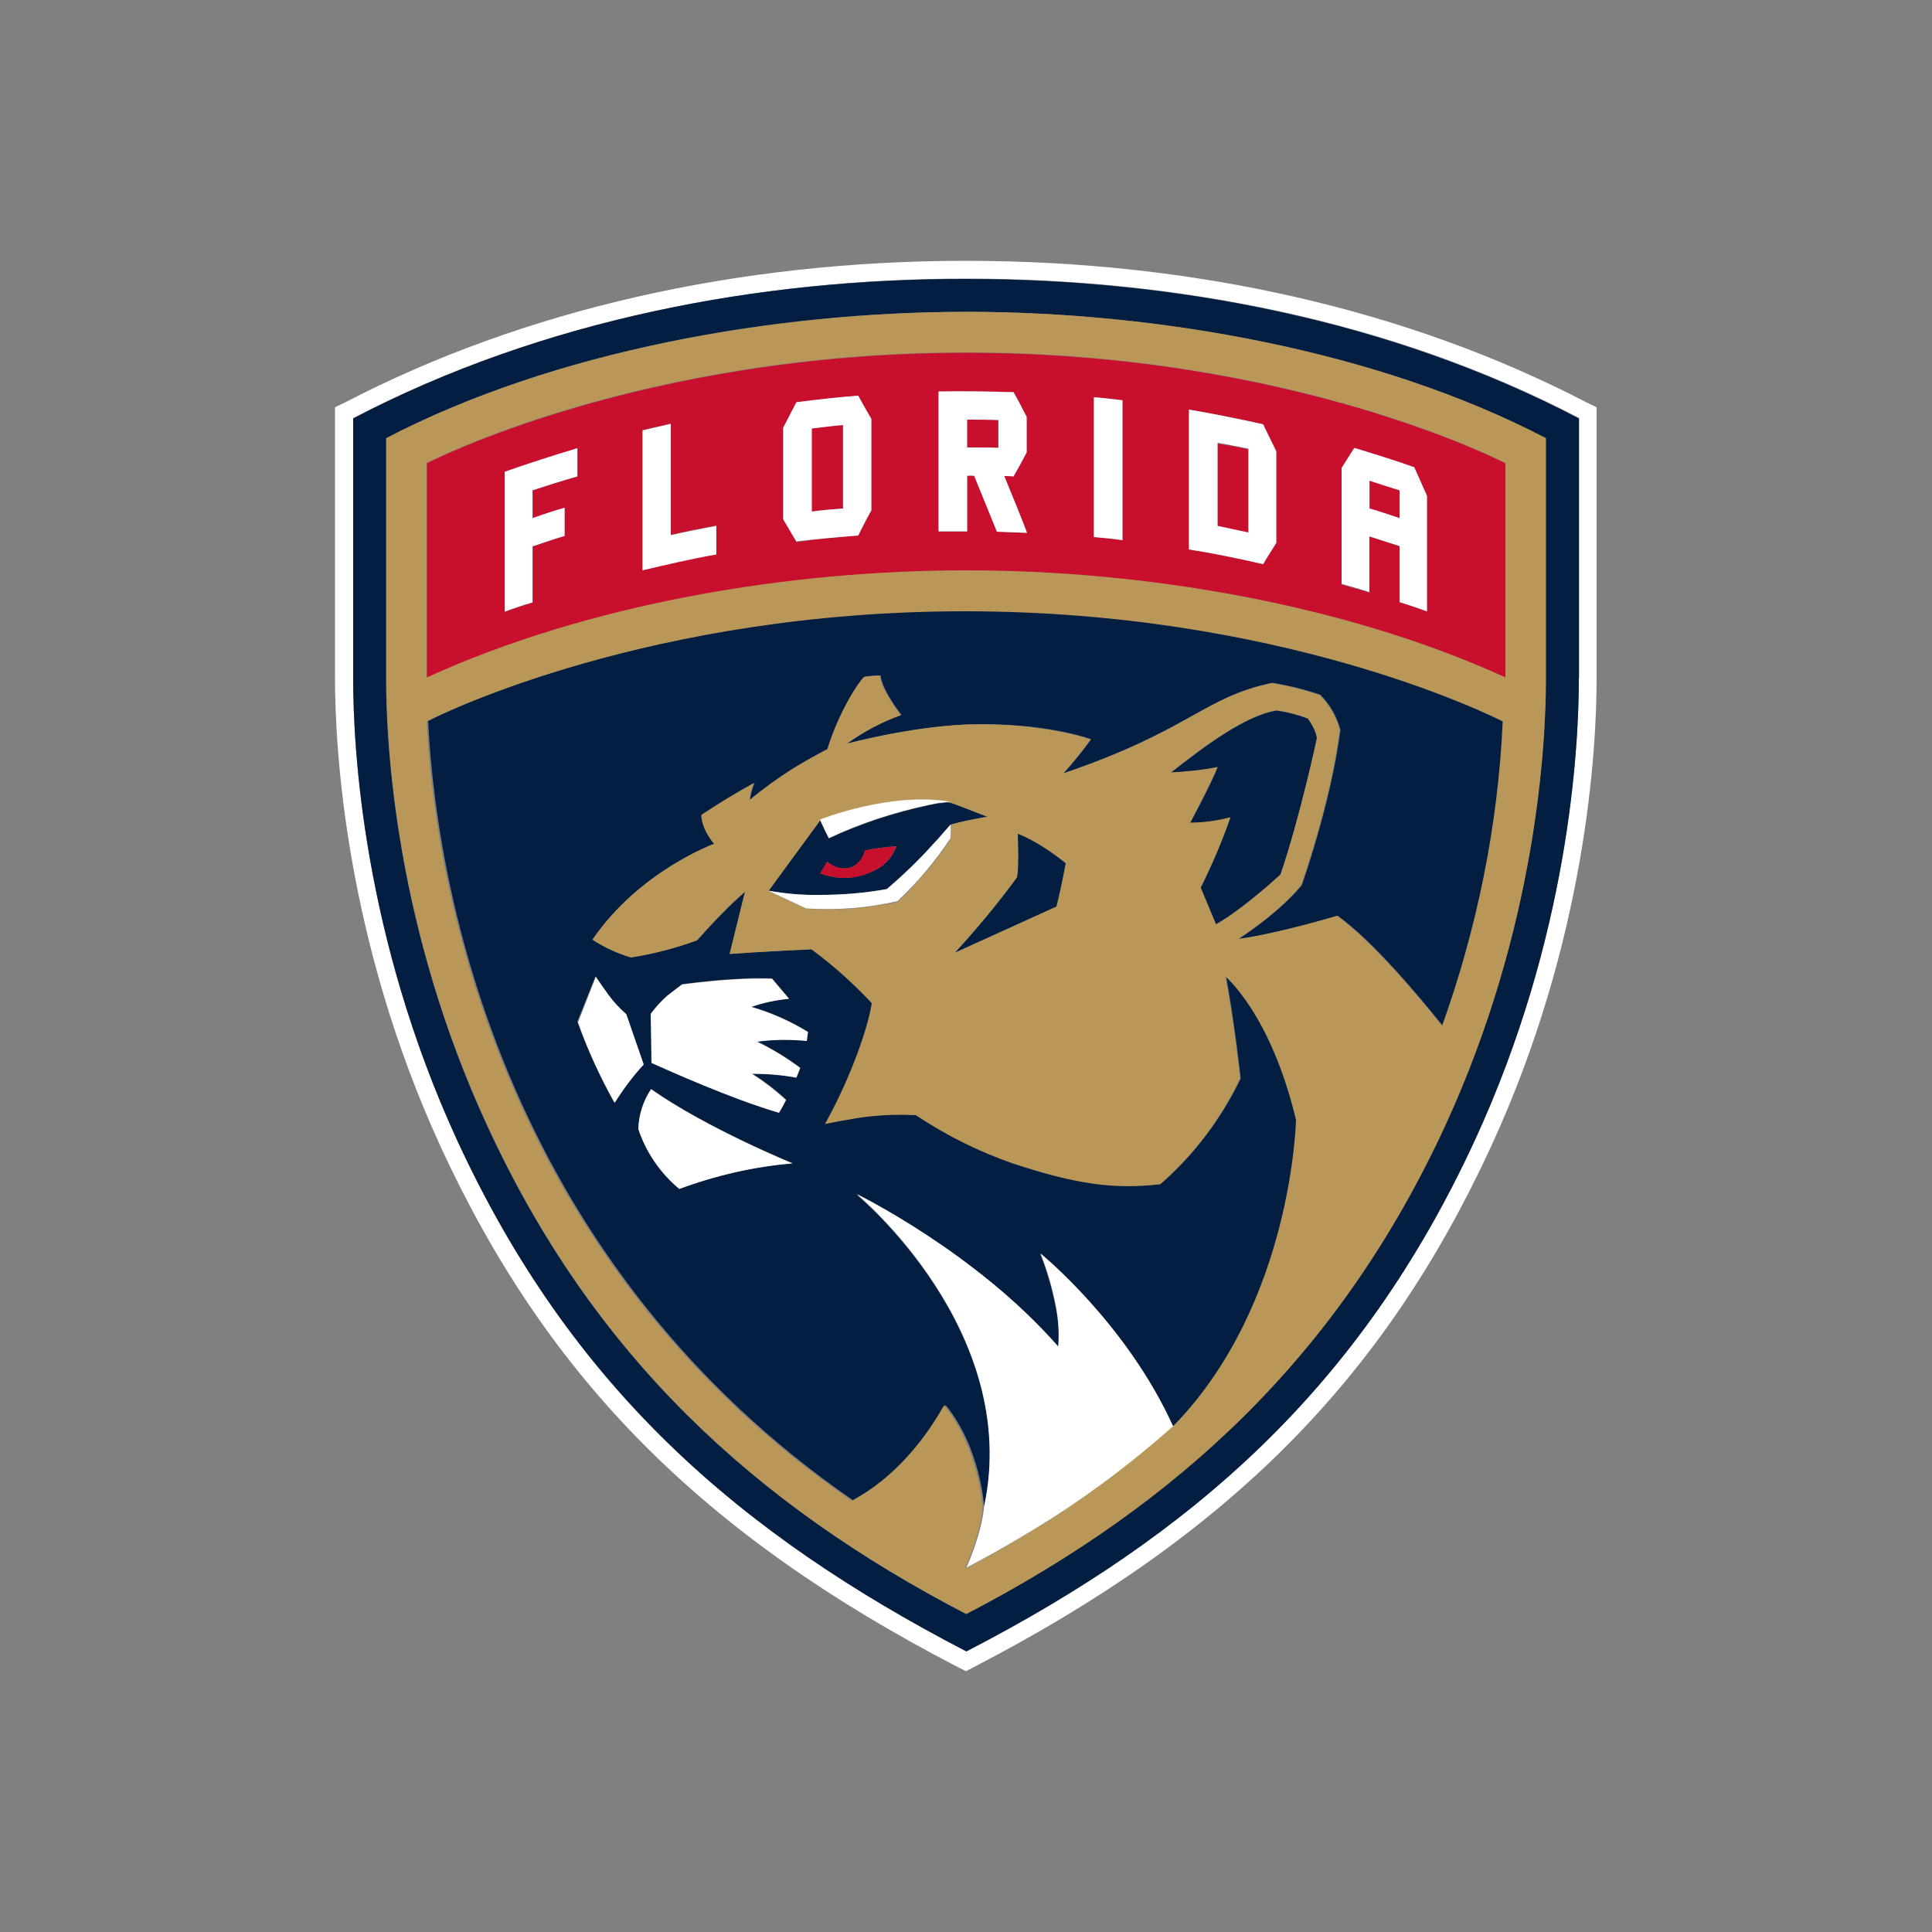 <?xml version="1.0" encoding="utf-8"?>
<!-- Generator: Adobe Illustrator 19.0.0, SVG Export Plug-In . SVG Version: 6.00 Build 0)  -->
<svg version="1.1" id="Layer_1" xmlns="http://www.w3.org/2000/svg" xmlns:xlink="http://www.w3.org/1999/xlink" x="0px" y="0px"
	 viewBox="0 0 500 500" style="enable-background:new 0 0 500 500;" xml:space="preserve">
<rect x="0" y="0" width="500" height="500" fill="#808080" stroke="none"/>
<style type="text/css">
	.st0{fill:#FFFFFF;}
	.st1{fill:#041E42;}
	.st2{fill:#B99758;}
	.st3{fill:#C8102E;}
</style>
<g id="XMLID_76_">
	<path id="XMLID_83_" class="st0" d="M408.6,175.5c0,18.4-2.7,66.8-26.9,119.5c-29.8,64.6-73.7,102.3-131.6,132.3
		c-58.5-30.4-102.2-68.1-131.8-132.3C94,242.3,91.4,194,91.4,175.5v-67.3C140.7,82.5,197,72.1,250.1,72.1
		c53.5,0,109.6,10.5,158.6,36.1V175.5z M410.7,104.2c-46.1-24-101.6-36.7-160.7-36.7c-59.2,0-114.7,12.7-160.8,36.7l-2.5,1.2v70.1
		c0,18.7,2.8,67.9,27.4,121.4c27.7,60,67.7,100.3,133.7,134.5l2.2,1.1l2.1-1.1c66-34.2,106-74.5,133.7-134.5
		c24.7-53.5,27.4-102.7,27.4-121.4v-70.1L410.7,104.2z"/>
	<path id="XMLID_87_" d="M246,207.5c-0.7,0-1.3,0.1-2,0.2C244.6,207.6,245.3,207.6,246,207.5z M213.5,214.9l1,2L213.5,214.9z
		 M242.9,207.9c-0.9,0.1-1.9,0.3-3,0.6C241,208.2,242,208,242.9,207.9L242.9,207.9z"/>
	<path id="XMLID_102_" class="st1" d="M400,175.5c0,17.8-2.5,64.7-26.1,115.9c-27.5,59.5-69.1,97.8-123.9,126.3
		c-54.6-28.4-96.4-66.6-123.9-126.3c-23.6-51.1-26.2-98.1-26.2-115.9v-62.1c43.4-22.6,100.2-32.7,150.1-32.7
		c49.7,0,106.6,10,150,32.7V175.5z M91.4,108.3v67.3c0,18.4,2.7,66.8,26.9,119.5c29.6,64.2,73.2,101.9,131.8,132.3
		c58-30,101.8-67.7,131.6-132.3c24.3-52.7,26.9-101.1,26.9-119.5v-67.3c-49-25.6-105.1-36.1-158.6-36.1
		C197,72.1,140.7,82.5,91.4,108.3z M226.2,225.3c-4.3,2.2-9.4,2.5-13.9,0.7c0,0,0.9-1.5,1.8-3c1.7,1.6,4.2,2.2,6.4,1.4
		c1.7-0.9,3-2.4,3.4-4.3c2.7-0.6,5.4-0.9,8.1-1.1C231,221.8,228.9,224.1,226.2,225.3z M255.5,211.3c-1.1-0.4-2.3-0.9-3.4-1.3
		c-3.2-1.3-6.1-2.4-6.1-2.4c-0.7,0-1.3,0.1-2,0.2c-0.3,0-0.8,0.1-1.1,0.1c-0.9,0.1-1.9,0.3-3,0.6c-8.8,1.9-17.3,4.7-25.4,8.5l-1-2
		l-1.3-2.8l-13.4,18.3c4.5,0.8,9,1.2,13.6,1.1c5.7,0,11.5-0.5,17.1-1.5c4.4-3.7,8.5-7.7,12.4-11.9c1-1.1,1.9-2.1,2.5-2.9
		c0.9-1,1.4-1.7,1.7-1.9C249.2,212.5,251.6,212.1,255.5,211.3z M250.1,405.8c7.7-4,15-8.3,22-12.7
		C265.1,397.5,257.8,401.8,250.1,405.8z M154.1,252.7c0.9,1.3,2,3,3.2,4.7c1.4,1.8,3,3.5,4.7,5l4.5,13c-2.8,3.1-5.4,6.4-7.6,9.9
		c-3.7-6.7-6.9-13.7-9.5-20.9L154.1,252.7z M172.6,257.7c1.2-0.9,2.8-2.2,3.9-3c0,0,6.3-0.9,13.1-1.3c3.4-0.3,6.8-0.3,10.2-0.2
		l4.4,5.2c-3.3,0.3-6.6,1-9.8,2.1c5.2,1.5,10.1,3.7,14.7,6.5l-0.3,2.3c-4.3-0.4-8.6-0.3-12.9,0.2c3.9,1.9,7.7,4.2,11.2,6.8
		c-0.3,0.9-0.7,1.8-1,2.5c-3.8-0.7-7.6-1-11.5-1c3.2,2,6.2,4.3,8.9,6.8c-1.1,2.1-1.9,3.3-1.9,3.3c-12.9-3.9-28.8-11.2-32.9-13
		l-0.2-12.7C169.7,260.6,171.1,259.1,172.6,257.7L172.6,257.7z M175.8,307.7c-4.9-4.1-8.6-9.4-10.6-15.5c0.1-3.7,1.2-7.3,3.3-10.4
		c14.4,10.2,36.6,19.2,36.6,19.2C195.1,302,185.3,304.2,175.8,307.7z M110.8,186.6c2.5,50.6,23.5,142,110,201.7
		c11.5-6.2,19.2-16.6,23.9-24.7c9.1,11,10,26.4,10,26.4c9.7-45.6-33-80.8-33-80.8s30.8,15,52.1,39.4c0.3-3.6,0.1-7.3-0.7-10.8
		c-0.9-4.5-2.2-9-3.9-13.3c0,0,22.2,18,34.2,44.8c0.2-0.2,0.6-0.4,0.8-0.7c30.5-31.6,31.4-78.9,31.4-78.9
		c-6.6-27.5-18.3-37.1-18.3-37.1c2.3,12.6,3.8,26.5,3.8,26.5c-5,10.4-12,19.7-20.7,27.3c-11.9,1.3-21.4,0.1-38.1-5.4
		c-8.8-3.1-17.3-7.3-25.1-12.5c-3.9-0.2-7.8-0.1-11.7,0.3c-5.4,0.6-11.8,2-11.8,2c7.2-12.6,11.4-25.5,12.1-31.3
		c-4.7-5.1-9.9-9.8-15.5-13.9c-11.9,0.6-21.3,1.2-21.3,1.2l4-16.1c0,0-2.7,2.2-5.7,5.3c-3.2,3.2-6.8,7.3-6.8,7.3
		c-5.5,2-11.2,3.5-17,4.4c-3.6-1.1-6.9-2.6-10-4.6c12-17.8,31.5-24.8,31.5-24.8c-3.5-4.2-3.3-7.5-3.3-7.5c5-3.3,9.5-6,13.6-8.2
		c-0.6,1.4-1,2.9-1.2,4.4c3.5-2.9,7.2-5.5,11-8c4.6-2.9,9.2-5.2,9.2-5.2c3-9.7,8.2-17.6,9.5-18.7c1.3-0.2,2.7-0.3,4.1-0.3
		c0.3,3.2,3.9,8.3,5.4,10.2c-5,1.8-9.7,4.3-14,7.4c0,0,16.5-4.4,31.1-4.9c19.8-0.7,32,3.8,32,3.8c-2.2,3.1-4.6,6-7.1,8.8
		c32.8-11.2,36.2-19.7,54-23.4c4.2,0.7,8.3,1.7,12.4,3.1c2.5,2.5,4.3,5.6,5.2,9.1c-2.4,18.9-10,40.2-10,40.2
		c-6,7.3-16.3,13.9-16.3,13.9c10.4-1.3,25.6-6,25.6-6c9.5,6.8,22,22,27.2,28.5c9.1-25.4,14.5-52,16-79
		c-4.3-2.2-58.1-28.5-139.2-28.5C168.9,158.1,115.1,184.3,110.8,186.6z M314.7,239.3c7.1-4,16.7-12.9,16.7-12.9
		c5.1-15,9.4-35.2,9.4-35.2c0-2-2.3-5.2-2.3-5.2c-2.6-1-5.3-1.7-8.1-2.1c-8.2,1.3-18.9,9.4-27.4,16.1c4.1-0.2,8.1-0.7,12.1-1.4
		c-1.5,4-7.1,14.4-7.1,14.4c3.5-0.1,7-0.5,10.4-1.3c-2.2,6.2-4.8,12.3-7.7,18.2L314.7,239.3z"/>
	<path id="XMLID_107_" class="st2" d="M241.9,218.1c-3.9,4.2-8,8.2-12.4,11.9c-5.6,1-11.4,1.5-17.1,1.5c5.7,0,11.5-0.5,17.1-1.5
		C233.9,226.4,238,222.4,241.9,218.1z"/>
	<path id="XMLID_114_" class="st2" d="M389.5,119.8v55.4c-41.9-19.1-93.7-27.7-139.5-27.7c-46.1,0-97.7,8.6-139.6,27.7v-55.4
		c0,0,55-28.6,139.6-28.6C334.7,91.2,389.5,119.8,389.5,119.8z M263.2,227.1c0.7-2.8,0.2-11.3,0.2-11.3s4.9,1.7,12.4,7.6
		c0,0-1,5.5-2.4,11.2l-26.2,11.9C252.9,240.3,258.2,233.8,263.2,227.1z M246.1,213.4c0.1,1.2,0.1,2.4,0,3.5
		c-3.4,5.7-9.7,12.6-13.7,16.5c-7.8,1.7-15.8,2.3-23.7,1.8l-9.8-4.6l13.4-18.3c0,0,18.3-7.3,33.8-4.5c0,0,2.9,1,6.1,2.3
		c1.1,0.4,2.3,0.9,3.4,1.3C251.6,212.1,249.2,212.5,246.1,213.4c-0.2,0.2-0.8,0.9-1.7,1.9C245.3,214.3,245.9,213.6,246.1,213.4
		L246.1,213.4z M308,212.9c0,0,5.5-10.4,7.1-14.4c-4,0.8-8.1,1.2-12.1,1.4c8.5-6.7,19.2-14.8,27.4-16.1c2.8,0.4,5.5,1.1,8.1,2.1
		c0,0,2.3,3.2,2.3,5.2c0,0-4.3,20.2-9.4,35.2c0,0-9.6,8.9-16.7,12.9l-4-9.6c3-5.9,5.6-11.9,7.7-18.1
		C315,212.4,311.5,212.9,308,212.9L308,212.9z M373.2,265.5C368,259,355.5,243.9,346,237c0,0-15.2,4.6-25.6,6
		c0,0,10.4-6.6,16.3-13.9c0,0,7.6-21.3,10-40.3c-1-3.4-2.7-6.4-5.2-8.9c-4-1.4-8.2-2.4-12.4-3.1c-17.8,3.8-21.2,12.3-54,23.4
		c2.5-2.8,4.9-5.8,7.1-8.8c0,0-12.3-4.5-32-3.9c-14.7,0.6-31.1,5-31.1,5c4.3-3.1,9-5.6,14-7.4c-1.5-1.9-5.1-7-5.4-10.2
		c-1.4,0-2.7,0.1-4.1,0.3c-1.3,1.1-6.5,8.9-9.5,18.7c0,0-4.5,2.3-9.2,5.2c-3.8,2.4-7.5,5.1-11,8c0.2-1.5,0.6-3,1.1-4.4
		c-4,2.2-8.5,4.9-13.5,8.2c0,0-0.2,3.3,3.3,7.5c0,0-19.4,7.1-31.5,24.8c3.1,2,6.5,3.6,10,4.6c5.8-0.9,11.5-2.4,17-4.4
		c0,0,3.6-4.1,6.8-7.3c3.1-3.1,5.7-5.4,5.7-5.4l-4,16.2c0,0,9.4-0.7,21.2-1.2c5.6,4.1,10.8,8.8,15.6,13.9
		c-0.8,5.7-5.1,18.7-12.1,31.3c0,0,6.4-1.4,11.8-2c3.9-0.4,7.8-0.5,11.7-0.3c7.8,5.2,16.2,9.4,25.1,12.5c16.7,5.5,26.2,6.7,38.1,5.4
		c8.7-7.6,15.7-16.9,20.7-27.4c0,0-1.4-13.8-3.8-26.4c0,0,11.7,9.6,18.3,37.1c0,0-0.9,47.3-31.4,78.9c-0.2,0.2-0.6,0.4-0.8,0.7
		c-9.9,8.7-20.4,16.7-31.5,23.9c-7,4.4-14.2,8.7-22,12.7c0,0,4-8.4,4.6-15.9c0,0-1-15.4-10-26.4c-4.6,8.2-12.4,18.6-23.9,24.7
		c-86.5-59.7-107.5-151.1-110-201.7c4.3-2.2,58.2-28.5,139.3-28.5s134.8,26.3,139.2,28.5C387.7,213.5,382.3,240.1,373.2,265.5z
		 M100,113.4v62.1c0,17.8,2.5,64.7,26.2,115.9c27.5,59.7,69.4,98,123.9,126.3c54.8-28.5,96.4-66.8,123.9-126.3
		c23.5-51.1,26.1-98.1,26.1-115.9v-62.1c-43.4-22.6-100.3-32.7-150-32.7C200.1,80.8,143.4,90.8,100,113.4z"/>
	<path id="XMLID_128_" class="st3" d="M218.1,110c-2.8,0.2-5.4,0.6-8.1,0.9v21.5c2.7-0.3,5.3-0.6,8.1-0.8V110z M362.3,126.9
		c-2.7-0.9-5.2-1.7-7.8-2.5v7.2c2.7,0.8,5.2,1.7,7.8,2.5V126.9z M130.7,122.1c6.2-2.2,12.5-4.2,18.8-6.1v7.3
		c-3.9,1.1-7.7,2.3-11.6,3.6v7.2c2.8-1,5.5-1.9,8.3-2.7v7.3c-2.8,0.8-5.5,1.8-8.3,2.7v14.5c-2.4,0.8-4.7,1.5-7.2,2.4V122.1z
		 M166.3,111.3c2.4-0.6,4.9-1.1,7.3-1.7v28.8c4-0.9,7.8-1.7,11.8-2.4v7.4c-6.4,1.1-12.7,2.5-19.1,4.1V111.3z M202.7,110.7
		c1.1-2.2,2.3-4.4,3.4-6.6c5.3-0.7,10.6-1.2,16-1.7c1.1,2,2.2,4,3.4,6v23.7c-1.2,2.1-2.3,4.3-3.4,6.5c-5.4,0.4-10.7,0.9-16,1.7
		c-1.1-2-2.3-4-3.4-5.9V110.7z M242.9,101.4c6.5-0.2,12.9-0.1,19.4,0.1c1.2,2.1,2.3,4.2,3.4,6.4v9.2c-1.1,2.1-2.2,4.1-3.4,6.2
		c-0.8-0.1-1.6-0.1-2.4-0.1c2,4.9,4,9.7,5.9,14.7c-2.5-0.1-5.2-0.2-7.8-0.3c-2-4.9-3.9-9.6-5.9-14.5h-1.8v14.5h-7.4V101.4z
		 M283.1,102.8c2.5,0.2,5,0.4,7.4,0.8v36.2c-2.4-0.3-4.9-0.6-7.4-0.8V102.8z M307.7,106c6.4,1.1,12.8,2.3,19.2,3.8
		c1.1,2.3,2.3,4.6,3.4,7v23.7c-1.1,1.8-2.3,3.6-3.4,5.5c-6.4-1.4-12.8-2.8-19.2-3.8V106z M347.2,121.2c1.1-1.8,2.2-3.4,3.3-5.2
		c5.2,1.5,10.4,3.2,15.5,5c1.1,2.4,2.2,5,3.3,7.4v29.9c-2.3-0.9-4.7-1.7-7.1-2.4v-14.5c-2.7-0.9-5.2-1.8-7.8-2.5v14.5
		c-2.3-0.8-4.7-1.4-7.2-2.1V121.2z M110.5,175.3c41.9-19.1,93.5-27.7,139.6-27.7c45.8,0,97.6,8.6,139.5,27.7v-55.4
		c0,0-54.9-28.6-139.5-28.6c-84.6,0-139.6,28.6-139.6,28.6V175.3z M315.1,136.2l8,1.7v-21.6c-2.7-0.6-5.3-1.1-8-1.5L315.1,136.2z
		 M258.3,108.7c-2.7-0.1-5.4-0.1-8.1-0.1v7.2c2.7,0,5.4,0,8.1,0.1V108.7z M220.5,224.4c-2.2,0.7-4.7,0.2-6.4-1.4
		c-0.9,1.4-1.8,3-1.8,3c4.5,1.8,9.6,1.6,13.9-0.7c2.7-1.2,4.8-3.5,5.7-6.3c-2.7,0.2-5.4,0.6-8.1,1.1
		C223.4,222,222.2,223.6,220.5,224.4z"/>
	<path id="XMLID_144_" class="st0" d="M201.6,288c0,0,0.8-1.3,1.8-3.3c-2.7-2.5-5.7-4.8-8.8-6.8c3.9,0,7.7,0.3,11.5,1
		c0.3-0.8,0.7-1.7,1-2.5c-3.5-2.6-7.2-4.9-11.2-6.8c4.3-0.6,8.6-0.6,12.9-0.2l0.3-2.3c-4.6-2.8-9.5-5-14.7-6.5
		c3.2-1.1,6.5-1.8,9.8-2.1l-4.4-5.2c-3.4-0.1-6.8,0-10.2,0.2c-6.8,0.4-13.1,1.3-13.1,1.3c-1.1,0.8-2.7,2.1-3.9,3
		c-1.6,1.4-3,3-4.2,4.6l0.2,12.7C172.7,276.9,188.7,284.2,201.6,288z M229.5,230.1c-5.6,1-11.4,1.5-17.1,1.5
		c-4.6,0.1-9.1-0.3-13.6-1.1l9.8,4.6c8,0.5,16-0.1,23.7-1.9c5.2-4.9,9.8-10.4,13.7-16.3c0.1-1.2,0.1-2.4,0-3.5
		c-0.2,0.2-0.8,0.9-1.7,1.9c-0.7,0.8-1.5,1.8-2.5,2.8C238.1,222.3,233.9,226.4,229.5,230.1z M165.2,292.2c2,6,5.7,11.4,10.6,15.5
		c9.4-3.5,19.3-5.8,29.3-6.6c0,0-22.2-9.1-36.6-19.2C166.5,284.9,165.3,288.5,165.2,292.2z M159.1,285.4c2.2-3.5,4.7-6.9,7.5-9.9
		l-4.5-13c-1.7-1.5-3.3-3.2-4.6-5c-1.3-1.8-2.4-3.4-3.3-4.7l-4.6,11.8C152.1,271.7,155.3,278.7,159.1,285.4z M323.1,137.8l-8-1.7
		v-21.5c2.7,0.4,5.3,1,8,1.5V137.8z M330.3,140.5v-23.7c-1.1-2.3-2.3-4.6-3.4-7c-6.4-1.4-12.8-2.7-19.2-3.8v36.2
		c6.4,1,12.8,2.3,19.2,3.8C328,144.1,329.2,142.3,330.3,140.5L330.3,140.5z M290.5,103.6c-2.4-0.3-4.9-0.6-7.4-0.8v36.2
		c2.5,0.2,5,0.4,7.4,0.8V103.6z M210.1,110.9c2.7-0.3,5.3-0.7,8.1-0.9v21.6c-2.8,0.2-5.4,0.4-8.1,0.8V110.9z M222.1,138.6
		c1.1-2.2,2.2-4.4,3.4-6.5v-23.7c-1.2-2-2.3-4-3.4-6c-5.4,0.4-10.7,1-16,1.7c-1.1,2.2-2.3,4.4-3.4,6.6v23.7c1.1,1.9,2.3,3.9,3.4,5.7
		C211.4,139.5,216.7,139,222.1,138.6L222.1,138.6z M354.4,124.4c2.7,0.9,5.2,1.7,7.8,2.5v7.2c-2.7-0.9-5.2-1.8-7.8-2.5V124.4z
		 M354.4,138.8c2.7,0.9,5.2,1.7,7.8,2.5v14.5c2.3,0.8,4.7,1.5,7.1,2.4v-29.9c-1.1-2.4-2.2-5-3.3-7.4c-5.1-1.8-10.3-3.4-15.5-5
		c-1.1,1.8-2.2,3.4-3.3,5.2v30c2.4,0.7,4.7,1.3,7.2,2.1V138.8z M137.8,141.4c2.8-0.9,5.5-1.9,8.3-2.7v-7.3c-2.8,0.8-5.5,1.7-8.3,2.7
		v-7.2c3.9-1.3,7.7-2.5,11.6-3.6V116c-6.3,1.9-12.6,3.9-18.8,6.1v36.2c2.4-0.9,4.7-1.7,7.2-2.4V141.4z M250.3,108.6
		c2.7,0,5.4,0,8.1,0.1v7.2c-2.7-0.1-5.4-0.1-8.1-0.1V108.6z M250.3,123.1h1.8c2,4.9,3.9,9.6,5.9,14.5c2.7,0.1,5.3,0.2,7.8,0.3
		c-1.9-5-3.9-9.8-5.9-14.7c0.8,0,1.6,0,2.4,0.1c1.2-2.1,2.3-4.1,3.4-6.2v-9.2c-1.1-2.2-2.2-4.3-3.4-6.4c-6.5-0.2-12.9-0.3-19.4-0.2
		v36.2h7.4V123.1z M185.4,136.1c-4,0.8-7.8,1.5-11.8,2.4v-28.8l-7.3,1.7v36.2c6.4-1.5,12.7-3,19.1-4.1V136.1z"/>
	<path id="XMLID_145_" class="st1" d="M275.8,223.4c-7.5-6-12.4-7.6-12.4-7.6s0.4,8.5-0.2,11.3c-5,6.8-10.3,13.2-16,19.4l26.2-11.9
		C274.8,229,275.8,223.4,275.8,223.4z"/>
	<path id="XMLID_148_" class="st0" d="M214.5,216.9c8.1-3.8,16.6-6.6,25.4-8.5c1.1-0.2,2.1-0.4,3-0.6c0.3,0,0.8-0.1,1.1-0.1
		c0.7-0.1,1.3-0.2,2-0.2c-15.5-2.7-33.8,4.6-33.8,4.6l1.3,2.8L214.5,216.9z M269.3,324.4c1.7,4.3,3,8.7,3.9,13.3
		c0.7,3.6,1,7.2,0.7,10.8C252.5,324,221.7,309,221.7,309s42.7,35.2,33,80.8c-0.7,7.5-4.6,15.9-4.6,15.9c7.7-4,15-8.3,22-12.7
		c11.1-7.1,21.6-15.1,31.5-23.9C291.5,342.4,269.3,324.4,269.3,324.4z"/>
</g>
</svg>
